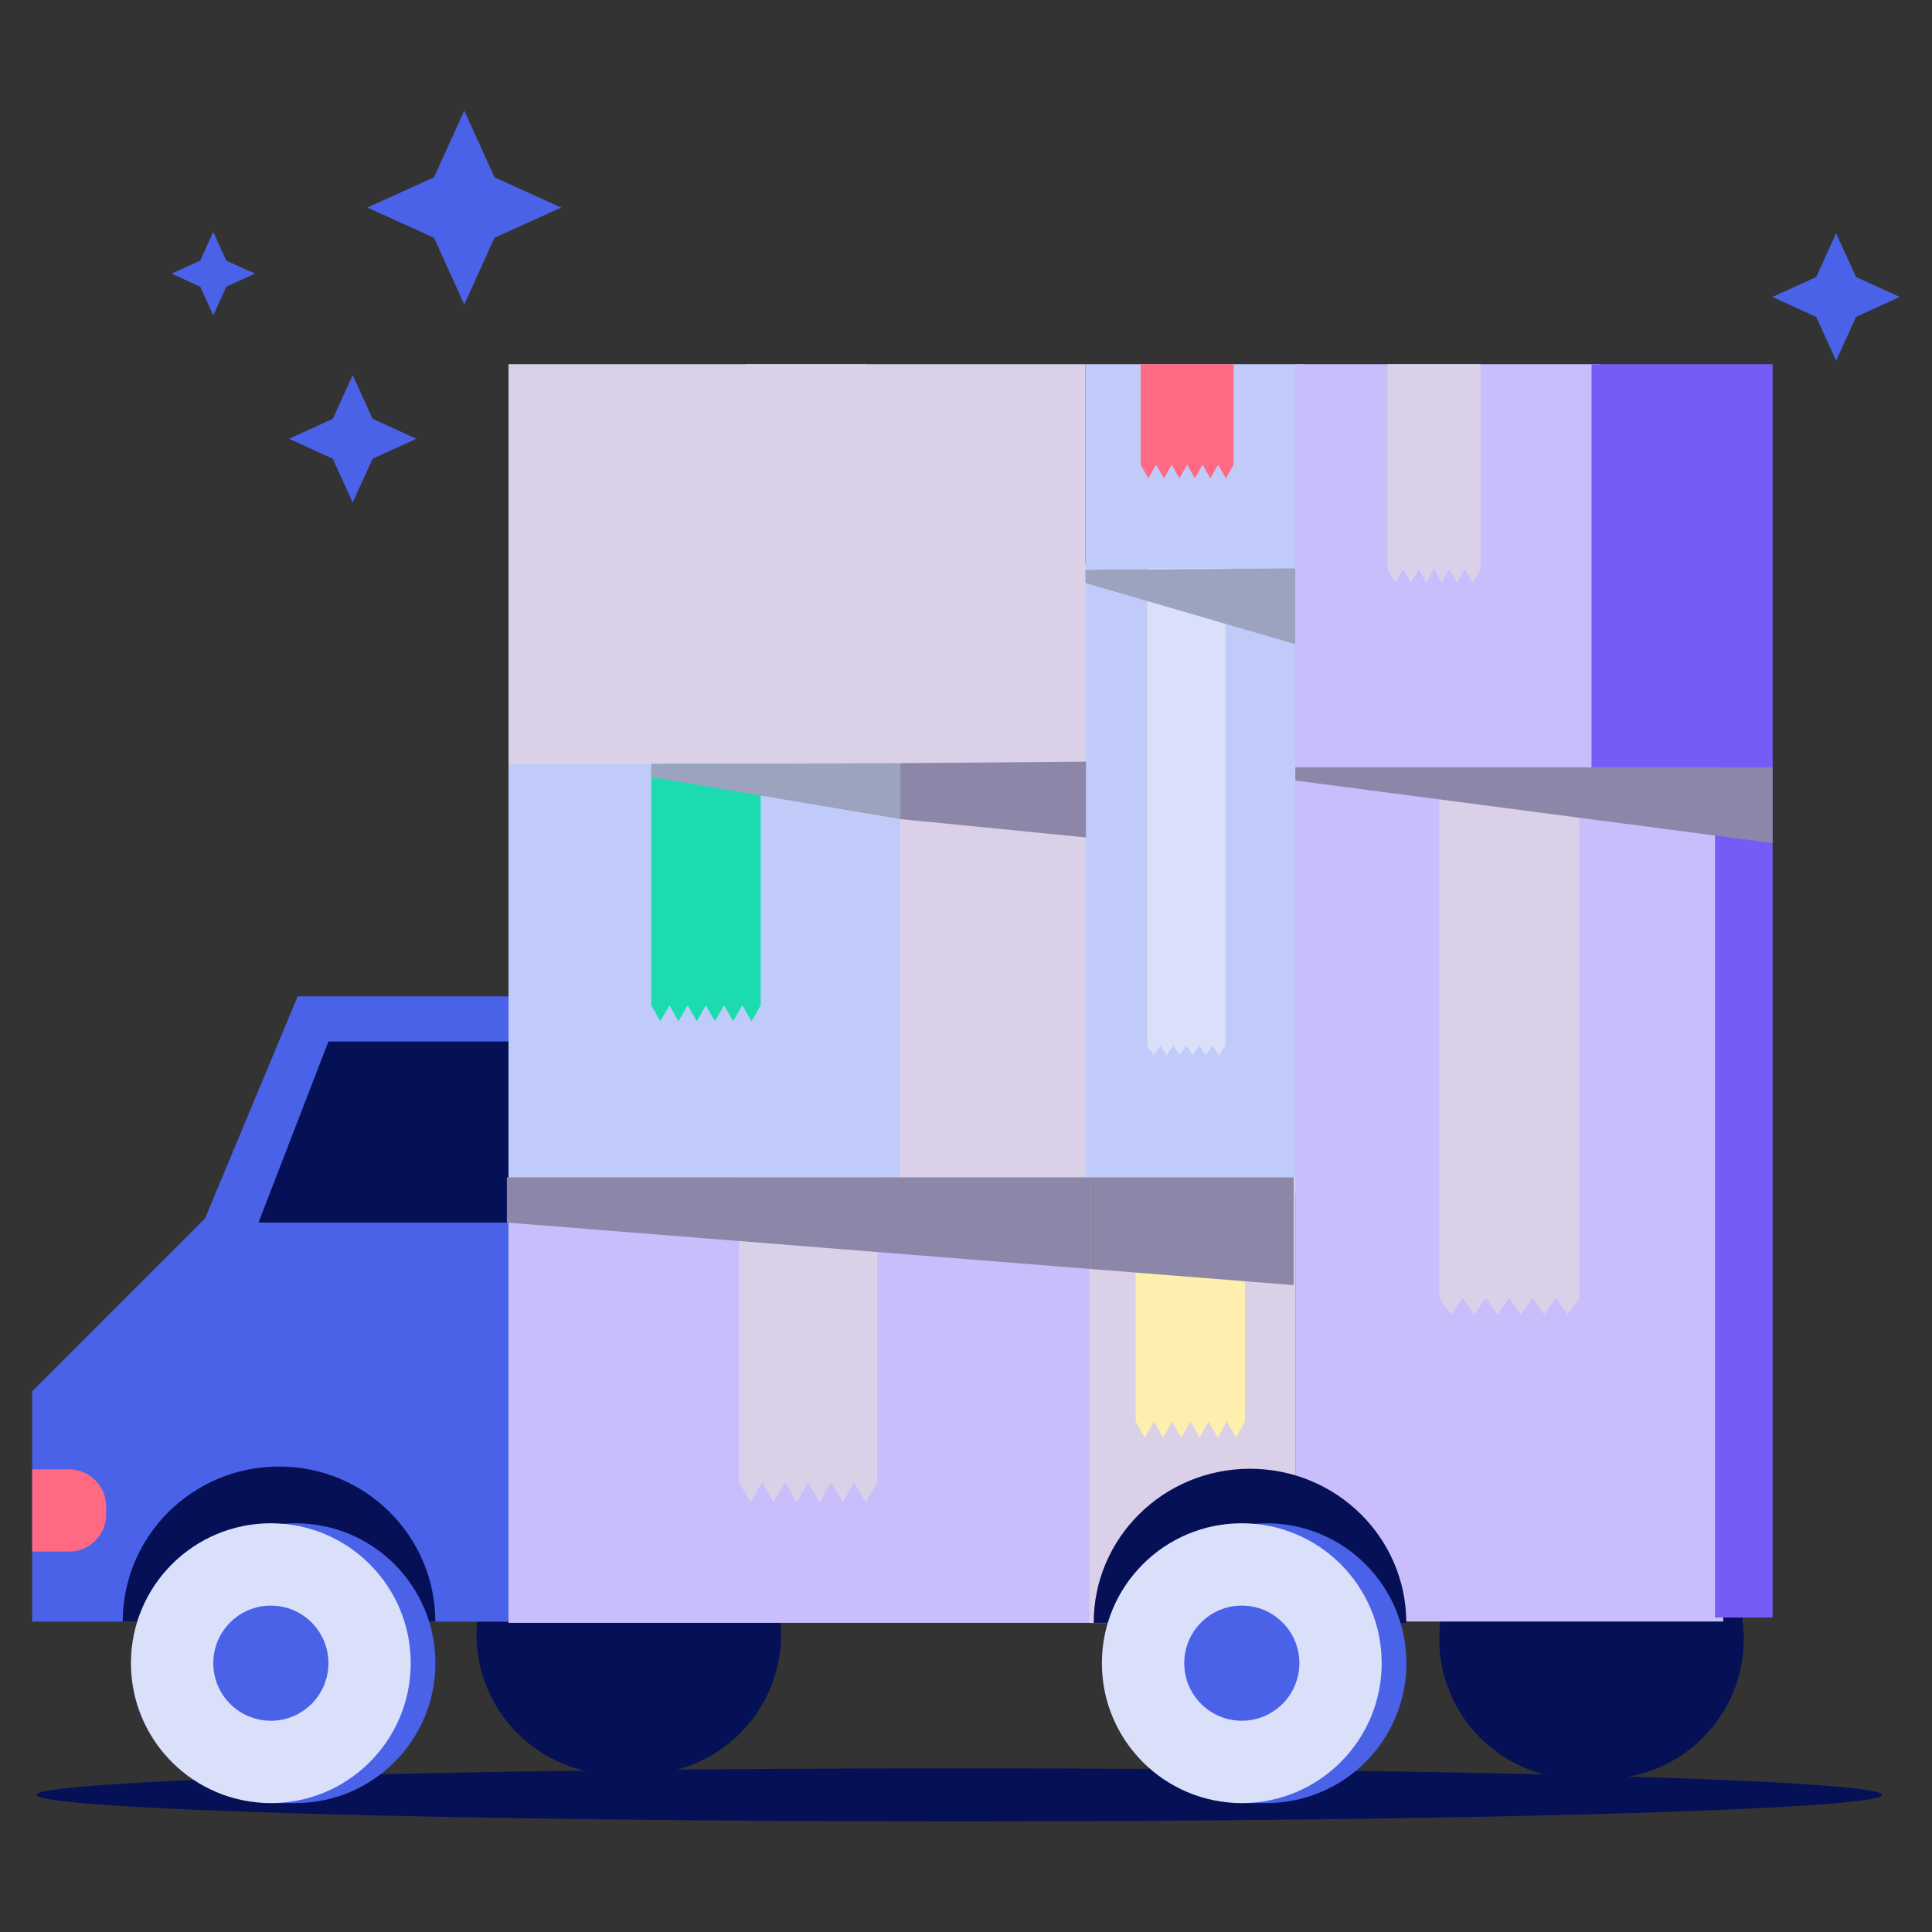 <?xml version="1.0" encoding="UTF-8"?> <svg xmlns="http://www.w3.org/2000/svg" width="88" height="88" viewBox="0 0 88 88" fill="none"><rect x="0" y="0" width="88" height="88" fill="#333333" stroke="none"/><path d="M21.147 13.871L19.77 10.831L16.731 9.454L19.77 8.077L21.147 5.037L22.524 8.077L25.564 9.454L22.524 10.831L21.147 13.871ZM16.972 20.895L18.965 19.986L16.972 19.078L16.064 17.086L15.156 19.078L13.164 19.986L15.156 20.895L16.064 22.887L16.972 20.895ZM10.307 13.057L11.618 12.464L10.307 11.871L9.714 10.56L9.121 11.871L7.809 12.464L9.121 13.057L9.714 14.369L10.307 13.057ZM84.541 14.434L86.533 13.526L84.541 12.618L83.633 10.626L82.725 12.618L80.732 13.526L82.725 14.434L83.633 16.427L84.541 14.434Z" fill="#4A62E8"></path><path d="M43.693 82.963C66.909 82.963 85.729 82.422 85.729 81.754C85.729 81.087 66.909 80.546 43.693 80.546C20.478 80.546 1.658 81.087 1.658 81.754C1.658 82.422 20.478 82.963 43.693 82.963Z" fill="#061056"></path><path d="M59.373 25.7H47.939V54.375H59.373V25.7Z" fill="#C0CBF9"></path><path d="M73.054 68.277C69.539 68.277 66.682 71.126 66.682 74.649C66.682 77.821 68.997 80.436 72.029 80.934L71.465 81.022H73.054C76.57 81.022 79.427 78.172 79.427 74.649C79.427 71.126 76.578 68.277 73.054 68.277Z" fill="#061056"></path><path d="M71.928 81.022C75.447 81.022 78.3 78.169 78.3 74.649C78.3 71.13 75.447 68.277 71.928 68.277C68.409 68.277 65.556 71.13 65.556 74.649C65.556 78.169 68.409 81.022 71.928 81.022Z" fill="#061056"></path><path d="M29.204 68.072C25.689 68.072 22.832 70.921 22.832 74.444C22.832 77.616 25.146 80.231 28.179 80.729L27.615 80.817H29.204C32.72 80.817 35.577 77.968 35.577 74.444C35.577 70.921 32.727 68.072 29.204 68.072Z" fill="#061056"></path><path d="M28.075 80.817C31.595 80.817 34.447 77.964 34.447 74.444C34.447 70.925 31.595 68.072 28.075 68.072C24.556 68.072 21.703 70.925 21.703 74.444C21.703 77.964 24.556 80.817 28.075 80.817Z" fill="#061056"></path><path d="M19.829 73.866H23.689V45.381H13.559L9.341 55.496L1.467 63.37V73.866H19.829Z" fill="#4A62E8"></path><path d="M13.845 70.115H12.336V70.606H14.783L13.845 70.115Z" fill="black"></path><path d="M19.828 73.866H5.59C5.59 69.962 8.776 66.798 12.709 66.798C16.642 66.798 19.828 69.962 19.828 73.866Z" fill="#061056"></path><path d="M13.459 69.383C9.944 69.383 7.087 72.232 7.087 75.755C7.087 78.927 9.402 81.542 12.434 82.04L11.87 82.128H13.459C16.975 82.128 19.832 79.279 19.832 75.755C19.832 72.232 16.983 69.383 13.459 69.383Z" fill="#4A62E8"></path><path d="M12.336 82.128C15.855 82.128 18.708 79.275 18.708 75.755C18.708 72.236 15.855 69.383 12.336 69.383C8.817 69.383 5.964 72.236 5.964 75.755C5.964 79.275 8.817 82.128 12.336 82.128Z" fill="#DBE0FA"></path><path d="M12.338 78.378C13.786 78.378 14.96 77.204 14.96 75.755C14.96 74.307 13.786 73.133 12.338 73.133C10.889 73.133 9.715 74.307 9.715 75.755C9.715 77.204 10.889 78.378 12.338 78.378Z" fill="#4A62E8"></path><path d="M23.398 47.439H14.96L11.774 55.686H23.398V47.439Z" fill="#061056"></path><path d="M1.467 66.929H3.144C4.082 66.929 4.836 67.691 4.836 68.621V68.98C4.836 69.918 4.074 70.672 3.144 70.672H1.467V66.922V66.929Z" fill="#FF6984"></path><path d="M49.442 16.588H23.162V34.95H49.442V16.588Z" fill="#DAD1E8"></path><path d="M41.151 34.797H23.162V54.287H41.151V34.797Z" fill="#C0CBF9"></path><path d="M49.442 34.694H41.011V54.185H49.442V34.694Z" fill="#DAD1E8"></path><path d="M78.491 34.694H59V73.858H78.491V34.694Z" fill="#C8BEFC"></path><path d="M80.739 34.694H78.117V73.675H80.739V34.694Z" fill="#765CF6"></path><path d="M49.772 53.628H23.162V73.917H49.772V53.628Z" fill="#C8BEFC"></path><path d="M58.995 53.628H49.627V73.924H58.995V53.628Z" fill="#DAD1E8"></path><path d="M59.373 16.588H49.441V25.956H59.373V16.588Z" fill="#C0CBF9"></path><path d="M72.865 16.588H59V34.95H72.865V16.588Z" fill="#C8BEFC"></path><path d="M80.74 16.588H72.492V34.95H80.74V16.588Z" fill="#765CF6"></path><path d="M64.063 73.917H49.816C49.816 70.042 53.003 66.9 56.936 66.9C60.869 66.9 64.055 70.042 64.055 73.917" fill="#061056"></path><path d="M57.688 69.383C54.172 69.383 51.315 72.232 51.315 75.755C51.315 78.927 53.63 81.542 56.662 82.04L56.098 82.128H57.688C61.203 82.128 64.06 79.279 64.06 75.755C64.06 72.232 61.211 69.383 57.688 69.383Z" fill="#4A62E8"></path><path d="M56.561 82.128C60.081 82.128 62.934 79.275 62.934 75.755C62.934 72.236 60.081 69.383 56.561 69.383C53.042 69.383 50.189 72.236 50.189 75.755C50.189 79.275 53.042 82.128 56.561 82.128Z" fill="#DBE0FA"></path><path d="M56.563 78.378C58.011 78.378 59.185 77.204 59.185 75.755C59.185 74.307 58.011 73.133 56.563 73.133C55.115 73.133 53.941 74.307 53.941 75.755C53.941 77.204 55.115 78.378 56.563 78.378Z" fill="#4A62E8"></path><path d="M56.188 16.588V21.093V21.166L55.837 21.788L55.485 21.166L55.127 21.788L54.775 21.166L54.423 21.788L54.072 21.166L53.72 21.788L53.369 21.166L53.017 21.788L52.658 21.166L52.307 21.788L51.955 21.166V21.093V16.588H56.188Z" fill="#FF6984"></path><g style="mix-blend-mode:multiply"><path d="M67.434 16.588V25.846V25.919L67.082 26.542L66.731 25.919L66.372 26.542L66.02 25.919L65.668 26.542L65.317 25.919L64.965 26.542L64.614 25.919L64.262 26.542L63.911 25.919L63.552 26.542L63.2 25.919V25.846V16.588H67.434Z" fill="#DAD1E8"></path></g><g style="mix-blend-mode:multiply"><path d="M47.342 34.694V43.952V44.033L46.99 44.656L46.639 44.033L46.28 44.656L45.928 44.033L45.577 44.656L45.225 44.033L44.873 44.656L44.522 44.033L44.17 44.656L43.819 44.033L43.46 44.656L43.108 44.033V43.952V34.694H47.342Z" fill="#DAD1E8"></path></g><g style="mix-blend-mode:multiply"><path d="M39.459 16.588V28.608V28.71L39.005 29.516L38.544 28.71L38.09 29.516L37.628 28.71L37.174 29.516L36.713 28.71L36.258 29.516L35.797 28.71L35.336 29.516L34.881 28.71L34.42 29.516L33.966 28.71V28.608V16.588H39.459Z" fill="#DAD1E8"></path></g><path d="M34.647 34.797V45.696V45.791L34.229 46.516L33.812 45.791L33.394 46.516L32.984 45.791L32.566 46.516L32.149 45.791L31.739 46.516L31.321 45.791L30.904 46.516L30.494 45.791L30.076 46.516L29.666 45.791V45.696V34.797H34.647Z" fill="#1ADCB0"></path><path d="M56.71 53.76V64.659V64.747L56.3 65.479L55.882 64.747L55.465 65.479L55.047 64.747L54.637 65.479L54.22 64.747L53.802 65.479L53.392 64.747L52.974 65.479L52.564 64.747L52.147 65.479L51.729 64.747V64.659V53.76H56.71Z" fill="#FEEFAE"></path><g style="mix-blend-mode:multiply"><path d="M39.958 53.628V67.391V67.508L39.43 68.431L38.903 67.508L38.383 68.431L37.856 67.508L37.336 68.431L36.808 67.508L36.288 68.431L35.761 67.508L35.233 68.431L34.713 67.508L34.186 68.431L33.666 67.508V67.391V53.628H39.958Z" fill="#DAD1E8"></path></g><g style="mix-blend-mode:multiply"><path d="M71.928 34.951V59.026V59.121L71.401 59.876L70.866 59.121L70.331 59.876L69.804 59.121L69.269 59.876L68.742 59.121L68.215 59.876L67.68 59.121L67.152 59.876L66.618 59.121L66.09 59.876L65.556 59.121V59.026V34.951H71.928Z" fill="#DAD1E8"></path></g><g style="mix-blend-mode:multiply"><path d="M55.816 25.89V47.585V47.637L55.516 48.061L55.223 47.637L54.922 48.061L54.629 47.637L54.329 48.061L54.036 47.637L53.736 48.061L53.443 47.637L53.142 48.061L52.849 47.637L52.549 48.061L52.256 47.637V47.585V25.89H55.816Z" fill="#DBE0FA"></path></g><g style="mix-blend-mode:multiply"><path d="M49.697 53.628H23.087V55.686L49.697 57.803V53.628Z" fill="#8C86A8"></path></g><g style="mix-blend-mode:multiply"><path d="M58.928 58.535V53.628H49.699V57.803L58.928 58.535Z" fill="#8C86A8"></path></g><g style="mix-blend-mode:multiply"><path d="M41.012 34.76L29.666 34.797V35.397L41.012 37.309V34.76Z" fill="#9BA3BF"></path></g><g style="mix-blend-mode:multiply"><path d="M49.464 38.144V34.694L41.011 34.76V37.309L49.464 38.144Z" fill="#8C86A8"></path></g><g style="mix-blend-mode:multiply"><path d="M59 34.951H80.739V38.401L59 35.551V34.951Z" fill="#8C86A8"></path></g><g style="mix-blend-mode:multiply"><path d="M49.441 25.956L58.999 25.89V29.34L49.441 26.557V25.956Z" fill="#9BA3BF"></path></g></svg> 